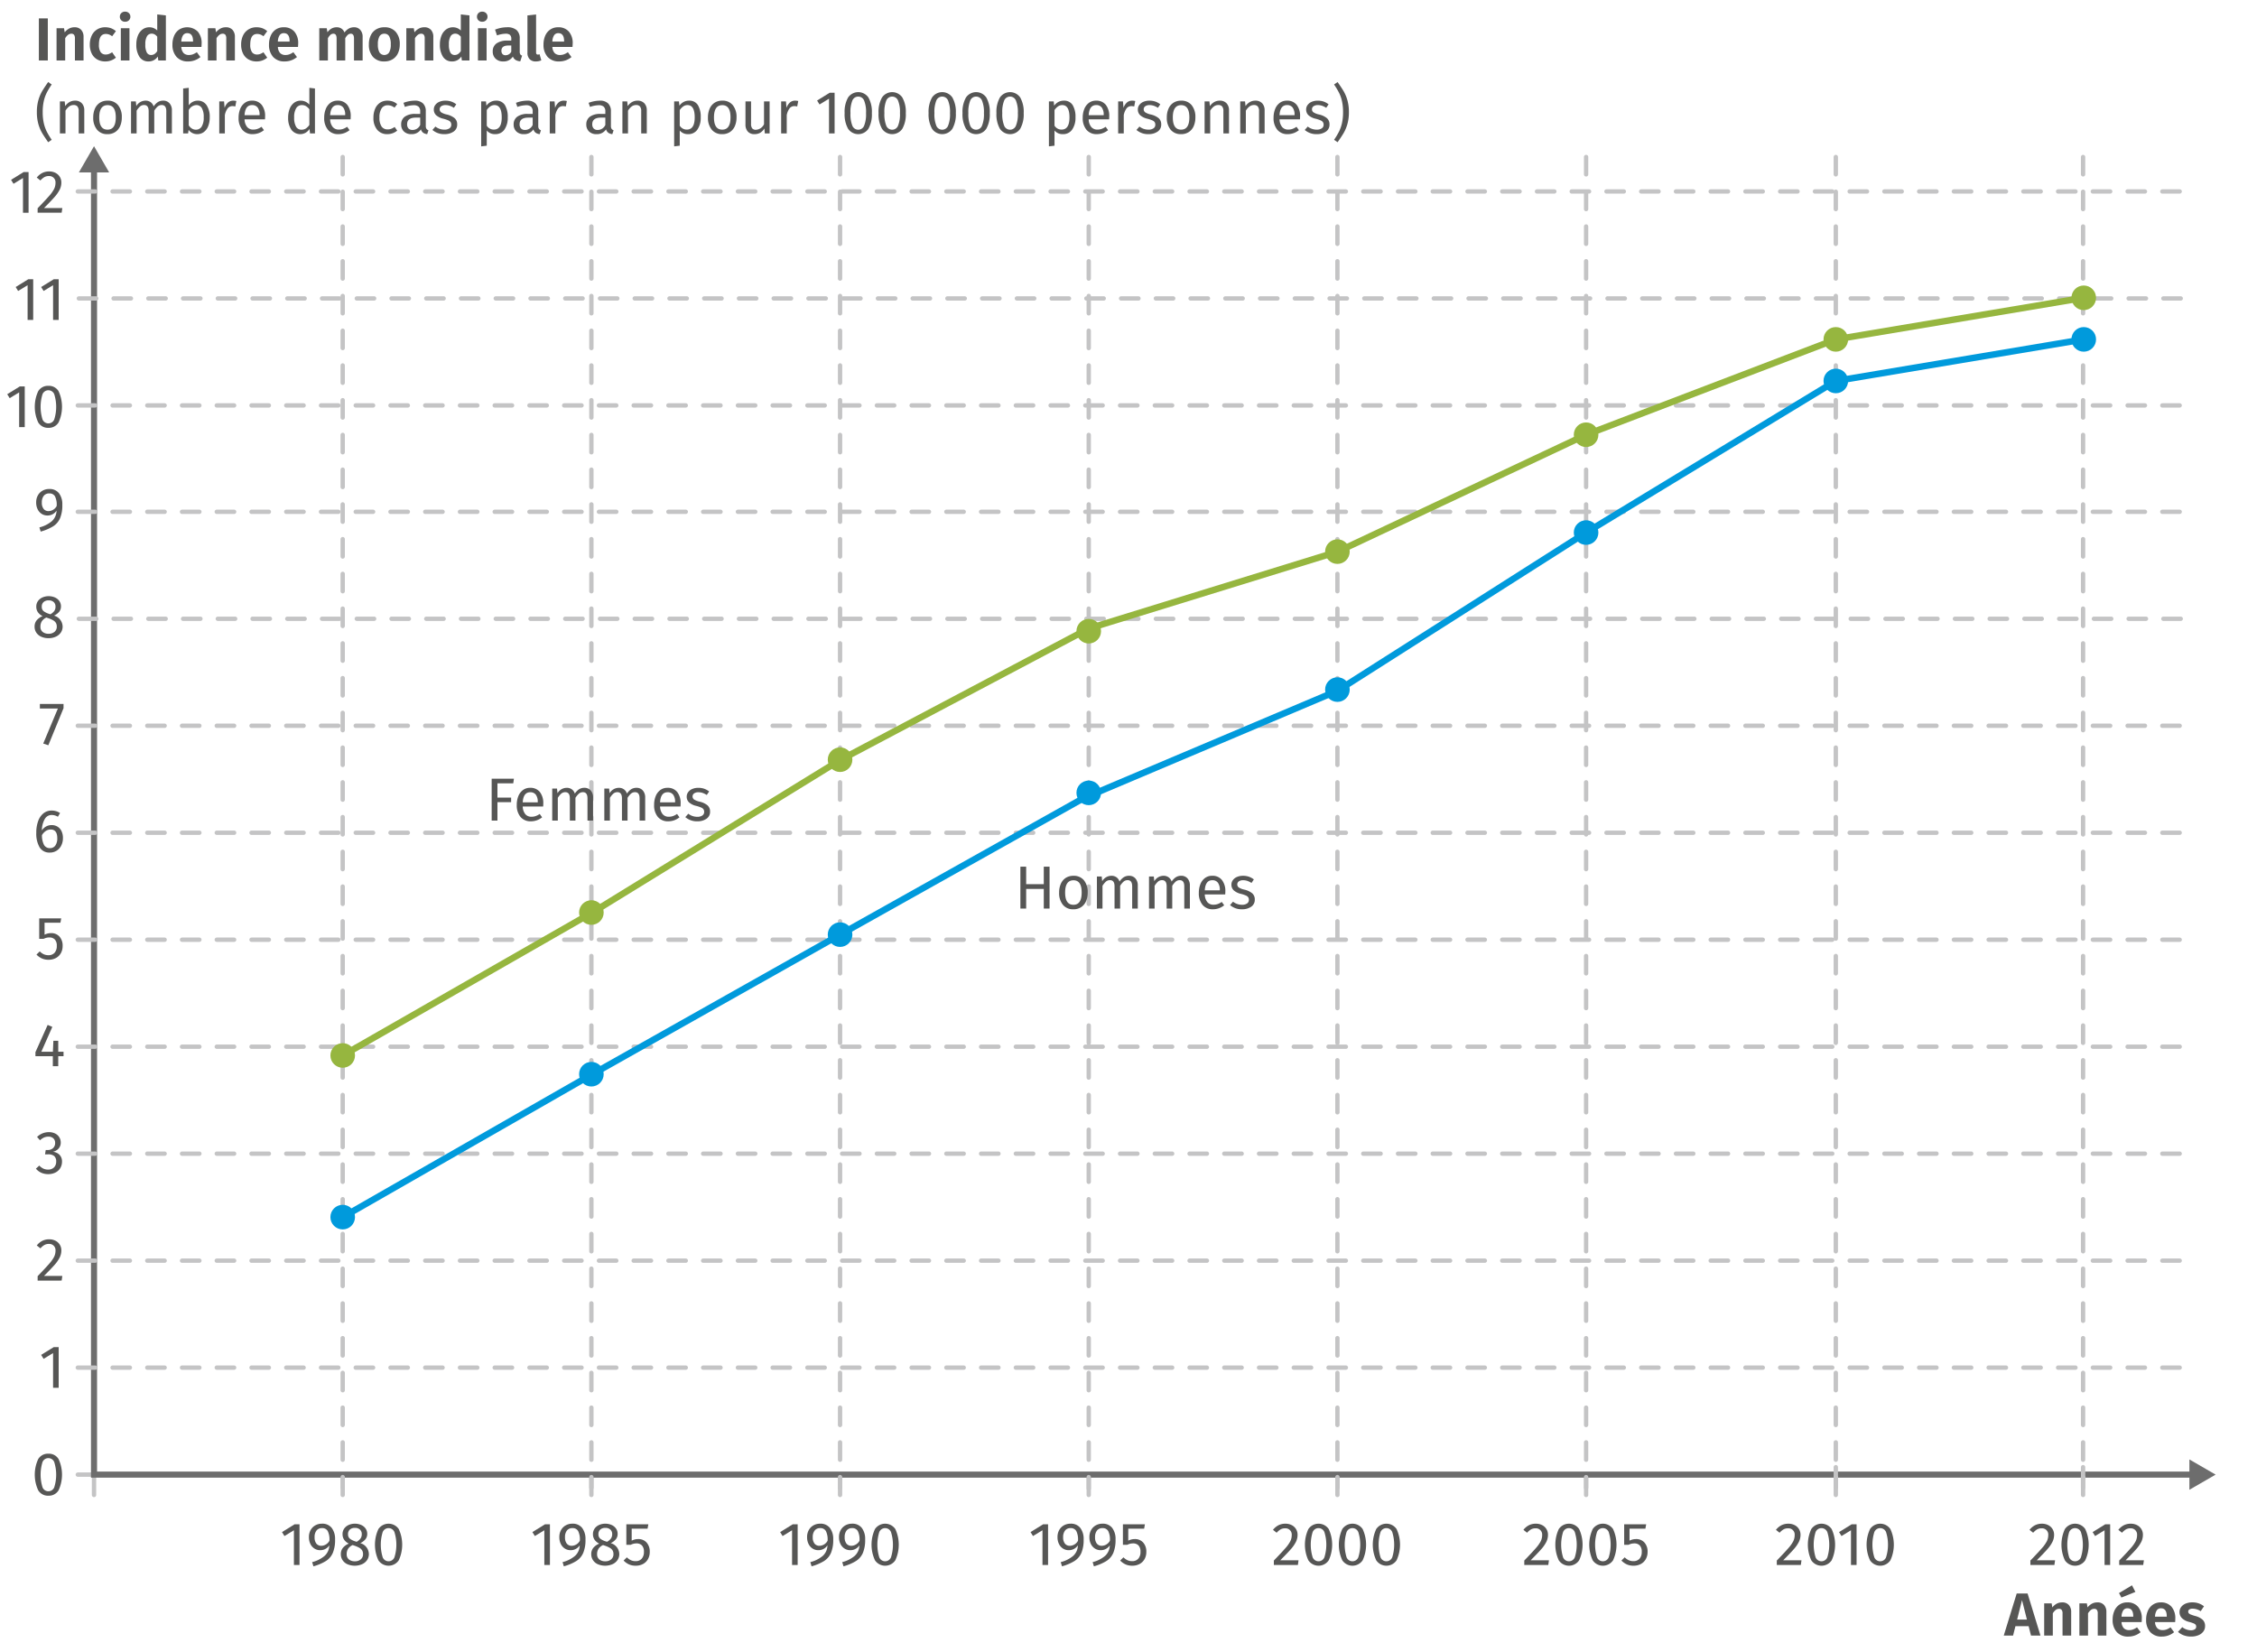<svg xmlns="http://www.w3.org/2000/svg" viewBox="0 0 259.857 190.256"><g id="ac61ed55-ecb1-4252-bf7c-5137b7e70bc7" data-name="Calque 1"><path d="M5.505,2.118V6.962H4.475V2.118Z" style="fill:#565655"/><path d="M9.347,3.438A1.172,1.172,0,0,1,9.62,4.26V6.962H8.626V4.428a.677.677,0,0,0-.101-.423A.375.375,0,0,0,8.22,3.882a.62.62,0,0,0-.382.129,1.411,1.411,0,0,0-.332.389v2.562H6.512v-3.71h.86l.077.469a1.655,1.655,0,0,1,.508-.434,1.311,1.311,0,0,1,.626-.147A.986.986,0,0,1,9.347,3.438Z" style="fill:#565655"/><path d="M12.781,3.249a1.796,1.796,0,0,1,.563.339l-.434.588a1.35,1.35,0,0,0-.354-.203,1.078,1.078,0,0,0-.374-.063q-.791,0-.791,1.218a1.483,1.483,0,0,0,.202.882.687.687,0,0,0,.581.266,1.017,1.017,0,0,0,.357-.06,1.999,1.999,0,0,0,.378-.199l.434.623a1.874,1.874,0,0,1-1.218.434,1.828,1.828,0,0,1-.948-.238,1.578,1.578,0,0,1-.619-.675A2.273,2.273,0,0,1,10.341,5.135a2.361,2.361,0,0,1,.218-1.04,1.651,1.651,0,0,1,.619-.703,1.725,1.725,0,0,1,.935-.252A1.94,1.94,0,0,1,12.781,3.249Z" style="fill:#565655"/><path d="M14.84,1.506a.553.553,0,0,1,.171.417.552.552,0,0,1-.171.416.608.608,0,0,1-.438.165.595.595,0,0,1-.435-.165.557.557,0,0,1-.168-.416.557.557,0,0,1,.168-.417.597.597,0,0,1,.435-.165A.61.61,0,0,1,14.84,1.506Zm.066,1.747v3.71h-.994v-3.71Z" style="fill:#565655"/><path d="M19.098,1.775v5.187h-.875L18.168,6.507a1.23,1.23,0,0,1-1.064.567,1.188,1.188,0,0,1-1.047-.528A2.52,2.52,0,0,1,15.696,5.107a2.637,2.637,0,0,1,.186-1.019,1.611,1.611,0,0,1,.528-.696,1.3,1.3,0,0,1,.791-.252,1.261,1.261,0,0,1,.903.371V1.663ZM17.782,6.224a1.161,1.161,0,0,0,.322-.34V4.225a1.158,1.158,0,0,0-.298-.263.676.676,0,0,0-.346-.087.604.604,0,0,0-.536.301,1.77,1.77,0,0,0-.192.931,1.909,1.909,0,0,0,.172.945.545.545,0,0,0,.493.28A.692.692,0,0,0,17.782,6.224Z" style="fill:#565655"/><path d="M23.194,5.408H20.877a1.1,1.1,0,0,0,.272.714.857.857,0,0,0,.609.21,1.298,1.298,0,0,0,.448-.077A2.109,2.109,0,0,0,22.662,6.01L23.075,6.57a2.181,2.181,0,0,1-1.407.504,1.706,1.706,0,0,1-1.344-.525,2.051,2.051,0,0,1-.47-1.421,2.483,2.483,0,0,1,.2-1.019,1.632,1.632,0,0,1,.581-.71,1.751,1.751,0,0,1,2.138.238,2.018,2.018,0,0,1,.441,1.386C23.215,5.07,23.208,5.198,23.194,5.408Zm-.967-.665q0-.924-.665-.924a.567.567,0,0,0-.479.228,1.412,1.412,0,0,0-.206.739h1.351Z" style="fill:#565655"/><path d="M26.771,3.438a1.172,1.172,0,0,1,.273.822V6.962h-.994V4.428a.673.673,0,0,0-.102-.423.373.373,0,0,0-.304-.123.621.621,0,0,0-.382.129,1.428,1.428,0,0,0-.333.389v2.562h-.994v-3.71h.861l.077.469a1.648,1.648,0,0,1,.507-.434,1.311,1.311,0,0,1,.626-.147A.984.984,0,0,1,26.771,3.438Z" style="fill:#565655"/><path d="M30.204,3.249a1.801,1.801,0,0,1,.563.339l-.434.588a1.358,1.358,0,0,0-.354-.203,1.079,1.079,0,0,0-.375-.063q-.791,0-.791,1.218a1.479,1.479,0,0,0,.203.882.686.686,0,0,0,.581.266,1.016,1.016,0,0,0,.357-.06,1.998,1.998,0,0,0,.378-.199l.434.623a1.875,1.875,0,0,1-1.218.434,1.828,1.828,0,0,1-.948-.238,1.579,1.579,0,0,1-.62-.675,2.286,2.286,0,0,1-.217-1.026,2.375,2.375,0,0,1,.217-1.04,1.652,1.652,0,0,1,.62-.703,1.723,1.723,0,0,1,.935-.252A1.943,1.943,0,0,1,30.204,3.249Z" style="fill:#565655"/><path d="M34.309,5.408H31.992a1.102,1.102,0,0,0,.273.714.856.856,0,0,0,.609.21,1.295,1.295,0,0,0,.448-.077A2.098,2.098,0,0,0,33.778,6.01l.413.56a2.178,2.178,0,0,1-1.407.504,1.708,1.708,0,0,1-1.344-.525,2.056,2.056,0,0,1-.469-1.421,2.499,2.499,0,0,1,.199-1.019,1.639,1.639,0,0,1,.581-.71,1.578,1.578,0,0,1,.907-.259,1.562,1.562,0,0,1,1.232.497,2.018,2.018,0,0,1,.441,1.386C34.33,5.07,34.323,5.198,34.309,5.408Zm-.966-.665q0-.924-.665-.924a.567.567,0,0,0-.479.228,1.407,1.407,0,0,0-.207.739h1.351Z" style="fill:#565655"/><path d="M41.481,3.441a1.183,1.183,0,0,1,.27.819V6.962h-.994V4.428q0-.546-.364-.546a.511.511,0,0,0-.343.126,1.528,1.528,0,0,0-.301.392v2.562H38.754V4.428q0-.546-.364-.546a.505.505,0,0,0-.343.129,1.531,1.531,0,0,0-.294.389v2.562h-.994v-3.71h.861l.077.462a1.523,1.523,0,0,1,.472-.427,1.218,1.218,0,0,1,.605-.147.945.945,0,0,1,.546.157.893.893,0,0,1,.336.444,1.664,1.664,0,0,1,.5-.451,1.23,1.23,0,0,1,.612-.15A.908.908,0,0,1,41.481,3.441Z" style="fill:#565655"/><path d="M45.558,3.662a2.084,2.084,0,0,1,.469,1.445,2.356,2.356,0,0,1-.213,1.033,1.595,1.595,0,0,1-.616.689,1.791,1.791,0,0,1-.949.245,1.674,1.674,0,0,1-1.306-.521,2.074,2.074,0,0,1-.472-1.445,2.356,2.356,0,0,1,.213-1.033A1.596,1.596,0,0,1,43.301,3.385a1.802,1.802,0,0,1,.955-.245A1.661,1.661,0,0,1,45.558,3.662Zm-1.866.518a1.804,1.804,0,0,0-.186.928,1.8,1.8,0,0,0,.186.927.669.669,0,0,0,1.113,0,1.8,1.8,0,0,0,.186-.927,1.834,1.834,0,0,0-.182-.928.605.605,0,0,0-.553-.297A.62.62,0,0,0,43.693,4.179Z" style="fill:#565655"/><path d="M49.618,3.438a1.172,1.172,0,0,1,.273.822V6.962h-.994V4.428a.673.673,0,0,0-.102-.423.373.373,0,0,0-.304-.123.621.621,0,0,0-.382.129,1.428,1.428,0,0,0-.333.389v2.562h-.994v-3.71h.861l.077.469a1.648,1.648,0,0,1,.507-.434,1.311,1.311,0,0,1,.626-.147A.984.984,0,0,1,49.618,3.438Z" style="fill:#565655"/><path d="M54.05,1.775v5.187h-.875L53.118,6.507a1.229,1.229,0,0,1-1.064.567A1.187,1.187,0,0,1,51.008,6.546a2.516,2.516,0,0,1-.361-1.438,2.628,2.628,0,0,1,.186-1.019,1.605,1.605,0,0,1,.529-.696,1.3,1.3,0,0,1,.791-.252,1.26,1.26,0,0,1,.903.371V1.663ZM52.734,6.224a1.166,1.166,0,0,0,.322-.34V4.225a1.173,1.173,0,0,0-.297-.263.68.68,0,0,0-.347-.087.604.604,0,0,0-.536.301,1.765,1.765,0,0,0-.192.931,1.91,1.91,0,0,0,.171.945.546.546,0,0,0,.494.28A.696.696,0,0,0,52.734,6.224Z" style="fill:#565655"/><path d="M55.957,1.506a.553.553,0,0,1,.171.417.552.552,0,0,1-.171.416.605.605,0,0,1-.438.165.594.594,0,0,1-.434-.165.559.559,0,0,1-.168-.416.559.559,0,0,1,.168-.417.596.596,0,0,1,.434-.165A.608.608,0,0,1,55.957,1.506Zm.066,1.747v3.71h-.994v-3.71Z" style="fill:#565655"/><path d="M59.902,6.252a.372.372,0,0,0,.21.15l-.21.658a1.225,1.225,0,0,1-.536-.154.803.803,0,0,1-.318-.392,1.236,1.236,0,0,1-1.113.56,1.201,1.201,0,0,1-.878-.318,1.11,1.11,0,0,1-.326-.83,1.08,1.08,0,0,1,.441-.931,2.124,2.124,0,0,1,1.267-.322h.427V4.491a.606.606,0,0,0-.154-.476.781.781,0,0,0-.511-.133,3.221,3.221,0,0,0-.98.196l-.224-.665a3.721,3.721,0,0,1,1.372-.273,1.614,1.614,0,0,1,1.113.325,1.247,1.247,0,0,1,.357.97V5.933A.622.622,0,0,0,59.902,6.252ZM58.865,5.947v-.707h-.329q-.805,0-.805.602a.553.553,0,0,0,.123.382.451.451,0,0,0,.354.136A.731.731,0,0,0,58.865,5.947Z" style="fill:#565655"/><path d="M60.979,6.812a1.035,1.035,0,0,1-.252-.746v-4.291l.994-.112v4.375q0,.245.203.245a.43.43,0,0,0,.196-.042l.203.707a1.567,1.567,0,0,1-.637.126A.934.934,0,0,1,60.979,6.812Z" style="fill:#565655"/><path d="M65.914,5.408H63.597a1.102,1.102,0,0,0,.273.714.856.856,0,0,0,.609.21,1.295,1.295,0,0,0,.448-.077A2.098,2.098,0,0,0,65.383,6.01l.413.56a2.178,2.178,0,0,1-1.407.504,1.708,1.708,0,0,1-1.344-.525,2.056,2.056,0,0,1-.469-1.421,2.499,2.499,0,0,1,.199-1.019,1.639,1.639,0,0,1,.581-.71,1.578,1.578,0,0,1,.907-.259,1.562,1.562,0,0,1,1.232.497,2.018,2.018,0,0,1,.441,1.386C65.935,5.07,65.928,5.198,65.914,5.408Zm-.966-.665q0-.924-.665-.924a.567.567,0,0,0-.479.228,1.407,1.407,0,0,0-.207.739h1.351Z" style="fill:#565655"/><path d="M5.953,9.727a8.988,8.988,0,0,0-.578.962,4.25,4.25,0,0,0-.336.962,5.774,5.774,0,0,0-.122,1.26,5.741,5.741,0,0,0,.122,1.253,4.397,4.397,0,0,0,.336.969,8.119,8.119,0,0,0,.578.962l-.406.28q-.461-.658-.711-1.082a4.479,4.479,0,0,1-.42-1.015,4.933,4.933,0,0,1-.171-1.369,4.931,4.931,0,0,1,.171-1.368,4.479,4.479,0,0,1,.42-1.015q.249-.423.711-1.082Z" style="fill:#565655"/><path d="M9.421,11.89a1.155,1.155,0,0,1,.283.826v2.646H9.06V12.807a.814.814,0,0,0-.147-.553.557.557,0,0,0-.434-.161.842.842,0,0,0-.519.168,1.77,1.77,0,0,0-.42.483V15.362H6.897V11.673H7.45l.057.546a1.444,1.444,0,0,1,.486-.462,1.258,1.258,0,0,1,.641-.168A1.031,1.031,0,0,1,9.421,11.89Z" style="fill:#565655"/><path d="M13.593,12.107a2.133,2.133,0,0,1,.431,1.407,2.449,2.449,0,0,1-.196,1.012,1.539,1.539,0,0,1-.567.679,1.578,1.578,0,0,1-.882.242,1.492,1.492,0,0,1-1.211-.518,2.124,2.124,0,0,1-.434-1.407,2.45,2.45,0,0,1,.195-1.012,1.543,1.543,0,0,1,.567-.679,1.596,1.596,0,0,1,.889-.241A1.484,1.484,0,0,1,13.593,12.107Zm-2.167,1.414q0,1.407.952,1.407.952,0,.952-1.414,0-1.407-.945-1.407Q11.426,12.107,11.426,13.521Z" style="fill:#565655"/><path d="M19.518,11.894a1.183,1.183,0,0,1,.273.822v2.646h-.645V12.807q0-.713-.518-.714a.698.698,0,0,0-.462.158,2.205,2.205,0,0,0-.406.493V15.362h-.644V12.807q0-.713-.519-.714a.697.697,0,0,0-.469.161,2.227,2.227,0,0,0-.399.49V15.362h-.644V11.673h.553l.057.539a1.234,1.234,0,0,1,1.063-.623.974.974,0,0,1,.585.175.955.955,0,0,1,.346.49,1.745,1.745,0,0,1,.479-.494,1.111,1.111,0,0,1,.62-.171A.929.929,0,0,1,19.518,11.894Z" style="fill:#565655"/><path d="M23.775,12.096a2.367,2.367,0,0,1,.371,1.417,2.709,2.709,0,0,1-.175,1.012,1.513,1.513,0,0,1-.504.679,1.265,1.265,0,0,1-.77.242,1.219,1.219,0,0,1-.98-.49l-.062.406h-.567V10.189l.644-.077V12.135a1.236,1.236,0,0,1,1.043-.546A1.176,1.176,0,0,1,23.775,12.096Zm-.564,2.492a1.9,1.9,0,0,0,.242-1.075,1.994,1.994,0,0,0-.224-1.082.724.724,0,0,0-.637-.333,1.045,1.045,0,0,0-.861.574v1.764a1.148,1.148,0,0,0,.361.364.835.835,0,0,0,.451.133A.769.769,0,0,0,23.211,14.589Z" style="fill:#565655"/><path d="M27.211,11.631l-.119.63a1.34,1.34,0,0,0-.322-.042.684.684,0,0,0-.553.252,1.87,1.87,0,0,0-.329.784V15.362h-.644V11.673h.553l.063.749a1.402,1.402,0,0,1,.399-.623.889.889,0,0,1,.588-.21A1.505,1.505,0,0,1,27.211,11.631Z" style="fill:#565655"/><path d="M30.508,13.738h-2.352a1.437,1.437,0,0,0,.308.896.892.892,0,0,0,.686.287,1.499,1.499,0,0,0,.49-.077,1.968,1.968,0,0,0,.469-.245l.28.385a2.038,2.038,0,0,1-1.288.462,1.494,1.494,0,0,1-1.2-.504,2.065,2.065,0,0,1-.431-1.386,2.63,2.63,0,0,1,.186-1.019,1.6,1.6,0,0,1,.532-.696,1.348,1.348,0,0,1,.815-.252,1.369,1.369,0,0,1,1.127.483,2.066,2.066,0,0,1,.392,1.337Q30.523,13.57,30.508,13.738Zm-.623-.518a1.365,1.365,0,0,0-.217-.833.765.765,0,0,0-.651-.287q-.791,0-.861,1.162h1.729Z" style="fill:#565655"/><path d="M36.262,10.189V15.362h-.567l-.063-.511a1.333,1.333,0,0,1-.455.438,1.268,1.268,0,0,1-1.635-.36,2.366,2.366,0,0,1-.367-1.393,2.715,2.715,0,0,1,.175-1.008,1.561,1.561,0,0,1,.504-.689,1.244,1.244,0,0,1,.77-.249,1.324,1.324,0,0,1,.994.455V10.112Zm-1.05,4.609a1.576,1.576,0,0,0,.406-.41V12.583a1.404,1.404,0,0,0-.389-.361.895.895,0,0,0-.465-.123.747.747,0,0,0-.662.357,1.954,1.954,0,0,0-.234,1.064,2.057,2.057,0,0,0,.217,1.064.691.691,0,0,0,.623.35A.907.907,0,0,0,35.213,14.799Z" style="fill:#565655"/><path d="M40.364,13.738h-2.352a1.437,1.437,0,0,0,.308.896.892.892,0,0,0,.686.287,1.499,1.499,0,0,0,.49-.077,1.967,1.967,0,0,0,.469-.245l.28.385a2.038,2.038,0,0,1-1.288.462,1.494,1.494,0,0,1-1.2-.504,2.065,2.065,0,0,1-.431-1.386,2.63,2.63,0,0,1,.186-1.019,1.599,1.599,0,0,1,.532-.696,1.348,1.348,0,0,1,.815-.252,1.369,1.369,0,0,1,1.127.483,2.066,2.066,0,0,1,.392,1.337Q40.379,13.57,40.364,13.738Zm-.623-.518a1.365,1.365,0,0,0-.217-.833.765.765,0,0,0-.651-.287q-.791,0-.861,1.162h1.729Z" style="fill:#565655"/><path d="M45.208,11.683a1.683,1.683,0,0,1,.525.305l-.308.406a1.569,1.569,0,0,0-.382-.207,1.201,1.201,0,0,0-.409-.067.8.8,0,0,0-.697.357,1.851,1.851,0,0,0-.249,1.057,1.751,1.751,0,0,0,.245,1.033.817.817,0,0,0,.7.333,1.153,1.153,0,0,0,.399-.066,2.036,2.036,0,0,0,.406-.214l.294.42a1.754,1.754,0,0,1-1.127.406,1.469,1.469,0,0,1-1.179-.504,2.077,2.077,0,0,1-.431-1.393,2.51,2.51,0,0,1,.196-1.029,1.577,1.577,0,0,1,.556-.686,1.487,1.487,0,0,1,.857-.245A1.828,1.828,0,0,1,45.208,11.683Z" style="fill:#565655"/><path d="M49.1,14.834a.472.472,0,0,0,.231.165l-.147.448a.985.985,0,0,1-.462-.161.736.736,0,0,1-.259-.392,1.236,1.236,0,0,1-1.099.553,1.178,1.178,0,0,1-.861-.308,1.075,1.075,0,0,1-.315-.805,1.058,1.058,0,0,1,.423-.903,1.983,1.983,0,0,1,1.201-.315h.567V12.842a.718.718,0,0,0-.189-.56.856.856,0,0,0-.581-.168,3.242,3.242,0,0,0-.994.196l-.161-.469a3.711,3.711,0,0,1,1.274-.252,1.332,1.332,0,0,1,.973.318,1.22,1.22,0,0,1,.322.907v1.687A.578.578,0,0,0,49.1,14.834Zm-.721-.445v-.847h-.483q-1.022,0-1.022.756a.693.693,0,0,0,.161.497.631.631,0,0,0,.476.168A.961.961,0,0,0,48.379,14.389Z" style="fill:#565655"/><path d="M51.956,11.694A2.043,2.043,0,0,1,52.53,12.009l-.273.406a2.229,2.229,0,0,0-.479-.238,1.488,1.488,0,0,0-.479-.077.843.843,0,0,0-.497.13.438.438,0,0,0-.01.703,1.984,1.984,0,0,0,.619.245,2.222,2.222,0,0,1,.921.42.918.918,0,0,1,.304.728.944.944,0,0,1-.423.833,1.798,1.798,0,0,1-1.033.287,2.042,2.042,0,0,1-1.393-.483l.343-.392a1.671,1.671,0,0,0,1.036.357.983.983,0,0,0,.577-.15.475.475,0,0,0,.214-.41.539.539,0,0,0-.077-.304.626.626,0,0,0-.266-.203,3.698,3.698,0,0,0-.553-.186,1.883,1.883,0,0,1-.851-.413.884.884,0,0,1-.263-.658.863.863,0,0,1,.171-.521,1.11,1.11,0,0,1,.476-.364,1.727,1.727,0,0,1,.683-.129A2.06,2.06,0,0,1,51.956,11.694Z" style="fill:#565655"/><path d="M58.13,12.093a2.592,2.592,0,0,1,.329,1.421,2.366,2.366,0,0,1-.378,1.4A1.236,1.236,0,0,1,57.01,15.446a1.19,1.19,0,0,1-.966-.42v1.75l-.644.077V11.673h.553l.049.497a1.414,1.414,0,0,1,.49-.431,1.282,1.282,0,0,1,.602-.15A1.148,1.148,0,0,1,58.13,12.093Zm-.364,1.421q0-1.414-.833-1.414a.831.831,0,0,0-.497.161,1.58,1.58,0,0,0-.392.413v1.799a.964.964,0,0,0,.35.333.94.94,0,0,0,.462.116Q57.766,14.921,57.766,13.514Z" style="fill:#565655"/><path d="M62.05,14.834a.472.472,0,0,0,.231.165l-.147.448a.985.985,0,0,1-.462-.161.736.736,0,0,1-.259-.392,1.236,1.236,0,0,1-1.099.553,1.178,1.178,0,0,1-.861-.308,1.075,1.075,0,0,1-.315-.805,1.058,1.058,0,0,1,.423-.903,1.983,1.983,0,0,1,1.201-.315h.567V12.842a.718.718,0,0,0-.189-.56.857.857,0,0,0-.581-.168,3.243,3.243,0,0,0-.994.196L59.404,11.841a3.711,3.711,0,0,1,1.274-.252,1.332,1.332,0,0,1,.973.318,1.22,1.22,0,0,1,.322.907v1.687A.578.578,0,0,0,62.05,14.834Zm-.721-.445v-.847h-.483q-1.022,0-1.022.756a.693.693,0,0,0,.161.497.631.631,0,0,0,.476.168A.961.961,0,0,0,61.329,14.389Z" style="fill:#565655"/><path d="M65.263,11.631l-.119.63a1.34,1.34,0,0,0-.322-.042.684.684,0,0,0-.553.252,1.87,1.87,0,0,0-.329.784V15.362h-.644V11.673h.553l.063.749a1.402,1.402,0,0,1,.399-.623.889.889,0,0,1,.588-.21A1.505,1.505,0,0,1,65.263,11.631Z" style="fill:#565655"/><path d="M70.415,14.834a.472.472,0,0,0,.231.165l-.147.448a.985.985,0,0,1-.462-.161.736.736,0,0,1-.259-.392,1.236,1.236,0,0,1-1.099.553,1.178,1.178,0,0,1-.861-.308,1.075,1.075,0,0,1-.315-.805,1.058,1.058,0,0,1,.423-.903,1.983,1.983,0,0,1,1.201-.315h.567V12.842a.718.718,0,0,0-.189-.56.856.856,0,0,0-.581-.168,3.242,3.242,0,0,0-.994.196l-.161-.469a3.711,3.711,0,0,1,1.274-.252,1.332,1.332,0,0,1,.973.318,1.22,1.22,0,0,1,.322.907v1.687A.578.578,0,0,0,70.415,14.834Zm-.721-.445v-.847h-.483q-1.022,0-1.022.756a.693.693,0,0,0,.161.497.631.631,0,0,0,.476.168A.961.961,0,0,0,69.694,14.389Z" style="fill:#565655"/><path d="M74.184,11.89a1.157,1.157,0,0,1,.284.826v2.646h-.644V12.807a.819.819,0,0,0-.147-.553.558.558,0,0,0-.434-.161.841.841,0,0,0-.518.168,1.746,1.746,0,0,0-.42.483V15.362h-.644V11.673h.553l.056.546a1.459,1.459,0,0,1,.487-.462,1.256,1.256,0,0,1,.64-.168A1.031,1.031,0,0,1,74.184,11.89Z" style="fill:#565655"/><path d="M80.348,12.093a2.592,2.592,0,0,1,.329,1.421,2.366,2.366,0,0,1-.378,1.4,1.236,1.236,0,0,1-1.071.532,1.19,1.19,0,0,1-.966-.42v1.75l-.644.077V11.673h.553l.049.497a1.414,1.414,0,0,1,.49-.431,1.282,1.282,0,0,1,.602-.15A1.148,1.148,0,0,1,80.348,12.093Zm-.364,1.421q0-1.414-.833-1.414a.831.831,0,0,0-.497.161,1.58,1.58,0,0,0-.392.413v1.799a.964.964,0,0,0,.35.333.94.94,0,0,0,.462.116Q79.984,14.921,79.984,13.514Z" style="fill:#565655"/><path d="M84.369,12.107A2.133,2.133,0,0,1,84.8,13.514a2.457,2.457,0,0,1-.196,1.012,1.536,1.536,0,0,1-.567.679,1.578,1.578,0,0,1-.882.242,1.492,1.492,0,0,1-1.211-.518A2.121,2.121,0,0,1,81.51,13.521a2.449,2.449,0,0,1,.196-1.012,1.536,1.536,0,0,1,.567-.679,1.595,1.595,0,0,1,.889-.241A1.483,1.483,0,0,1,84.369,12.107Zm-2.167,1.414q0,1.407.952,1.407.952,0,.952-1.414,0-1.407-.945-1.407Q82.203,12.107,82.203,13.521Z" style="fill:#565655"/><path d="M88.608,15.362h-.553l-.049-.574a1.406,1.406,0,0,1-.483.5,1.307,1.307,0,0,1-.665.158.982.982,0,0,1-.756-.294,1.18,1.18,0,0,1-.273-.833V11.673h.644v2.576a.834.834,0,0,0,.133.535.537.537,0,0,0,.434.158,1.097,1.097,0,0,0,.924-.637V11.673h.644Z" style="fill:#565655"/><path d="M91.904,11.631l-.119.63a1.34,1.34,0,0,0-.322-.042.684.684,0,0,0-.553.252,1.87,1.87,0,0,0-.329.784V15.362h-.644V11.673h.553l.063.749a1.402,1.402,0,0,1,.399-.623.889.889,0,0,1,.588-.21A1.505,1.505,0,0,1,91.904,11.631Z" style="fill:#565655"/><path d="M96.091,10.679V15.362h-.644V11.365l-1.092.665-.28-.455,1.449-.896Z" style="fill:#565655"/><path d="M99.986,11.229a3.352,3.352,0,0,1,.396,1.795,3.372,3.372,0,0,1-.396,1.799,1.415,1.415,0,0,1-2.345,0,3.372,3.372,0,0,1-.396-1.799,3.352,3.352,0,0,1,.396-1.795,1.419,1.419,0,0,1,2.345,0Zm-1.848.339a3.522,3.522,0,0,0-.22,1.456,3.549,3.549,0,0,0,.22,1.459.728.728,0,0,0,1.348,0,3.496,3.496,0,0,0,.224-1.459,3.473,3.473,0,0,0-.224-1.453.73.73,0,0,0-1.348-.003Z" style="fill:#565655"/><path d="M103.892,11.229a3.352,3.352,0,0,1,.396,1.795,3.372,3.372,0,0,1-.396,1.799,1.415,1.415,0,0,1-2.345,0,3.372,3.372,0,0,1-.396-1.799,3.352,3.352,0,0,1,.396-1.795,1.419,1.419,0,0,1,2.345,0Zm-1.848.339a3.522,3.522,0,0,0-.22,1.456,3.549,3.549,0,0,0,.22,1.459.728.728,0,0,0,1.348,0,3.496,3.496,0,0,0,.224-1.459,3.473,3.473,0,0,0-.224-1.453.73.73,0,0,0-1.348-.003Z" style="fill:#565655"/><path d="M109.653,11.229a3.352,3.352,0,0,1,.396,1.795,3.372,3.372,0,0,1-.396,1.799,1.415,1.415,0,0,1-2.345,0,3.372,3.372,0,0,1-.396-1.799,3.352,3.352,0,0,1,.396-1.795,1.419,1.419,0,0,1,2.345,0Zm-1.848.339a3.522,3.522,0,0,0-.22,1.456,3.549,3.549,0,0,0,.22,1.459.728.728,0,0,0,1.348,0,3.496,3.496,0,0,0,.224-1.459,3.473,3.473,0,0,0-.224-1.453.73.73,0,0,0-1.348-.003Z" style="fill:#565655"/><path d="M113.559,11.229a3.352,3.352,0,0,1,.396,1.795,3.372,3.372,0,0,1-.396,1.799,1.415,1.415,0,0,1-2.345,0,3.372,3.372,0,0,1-.396-1.799,3.352,3.352,0,0,1,.396-1.795,1.419,1.419,0,0,1,2.345,0Zm-1.848.339a3.522,3.522,0,0,0-.22,1.456,3.549,3.549,0,0,0,.22,1.459.728.728,0,0,0,1.347,0,3.478,3.478,0,0,0,.225-1.459,3.456,3.456,0,0,0-.225-1.453.729.729,0,0,0-1.347-.003Z" style="fill:#565655"/><path d="M117.465,11.229a3.351,3.351,0,0,1,.396,1.795,3.372,3.372,0,0,1-.396,1.799,1.415,1.415,0,0,1-2.345,0,3.372,3.372,0,0,1-.396-1.799,3.352,3.352,0,0,1,.396-1.795,1.419,1.419,0,0,1,2.345,0Zm-1.848.339a3.529,3.529,0,0,0-.221,1.456,3.556,3.556,0,0,0,.221,1.459.728.728,0,0,0,1.348,0,3.494,3.494,0,0,0,.225-1.459,3.472,3.472,0,0,0-.225-1.453.73.73,0,0,0-1.348-.003Z" style="fill:#565655"/><path d="M123.496,12.093a2.596,2.596,0,0,1,.329,1.421,2.366,2.366,0,0,1-.378,1.4,1.236,1.236,0,0,1-1.071.532,1.189,1.189,0,0,1-.966-.42v1.75l-.645.077V11.673h.553l.05.497a1.417,1.417,0,0,1,.489-.431,1.284,1.284,0,0,1,.603-.15A1.147,1.147,0,0,1,123.496,12.093Zm-.364,1.421q0-1.414-.833-1.414a.828.828,0,0,0-.496.161,1.558,1.558,0,0,0-.393.413v1.799a.971.971,0,0,0,.35.333.946.946,0,0,0,.463.116Q123.131,14.921,123.132,13.514Z" style="fill:#565655"/><path d="M127.695,13.738h-2.352a1.431,1.431,0,0,0,.309.896.891.891,0,0,0,.686.287,1.504,1.504,0,0,0,.49-.077,1.993,1.993,0,0,0,.469-.245l.279.385a2.035,2.035,0,0,1-1.287.462,1.495,1.495,0,0,1-1.201-.504,2.065,2.065,0,0,1-.43-1.386,2.621,2.621,0,0,1,.186-1.019,1.598,1.598,0,0,1,.531-.696,1.351,1.351,0,0,1,.816-.252,1.369,1.369,0,0,1,1.127.483,2.069,2.069,0,0,1,.392,1.337Q127.71,13.57,127.695,13.738Zm-.623-.518a1.365,1.365,0,0,0-.217-.833.763.763,0,0,0-.65-.287q-.791,0-.861,1.162H127.072Z" style="fill:#565655"/><path d="M130.705,11.631l-.118.63a1.34,1.34,0,0,0-.322-.042.684.684,0,0,0-.553.252,1.876,1.876,0,0,0-.329.784V15.362H128.738V11.673h.553l.063.749a1.406,1.406,0,0,1,.399-.623.888.888,0,0,1,.588-.21A1.495,1.495,0,0,1,130.705,11.631Z" style="fill:#565655"/><path d="M133.015,11.694a2.025,2.025,0,0,1,.574.315l-.273.406a2.246,2.246,0,0,0-.479-.238,1.496,1.496,0,0,0-.48-.077.841.841,0,0,0-.496.13.437.437,0,0,0-.011.703,1.99,1.99,0,0,0,.619.245,2.219,2.219,0,0,1,.921.42.917.917,0,0,1,.305.728.944.944,0,0,1-.424.833,1.801,1.801,0,0,1-1.033.287,2.042,2.042,0,0,1-1.393-.483l.344-.392a1.67,1.67,0,0,0,1.035.357.987.987,0,0,0,.578-.15.474.474,0,0,0,.213-.41.543.543,0,0,0-.076-.304.631.631,0,0,0-.267-.203,3.698,3.698,0,0,0-.553-.186,1.886,1.886,0,0,1-.851-.413.882.882,0,0,1-.263-.658.869.869,0,0,1,.171-.521,1.117,1.117,0,0,1,.477-.364,1.727,1.727,0,0,1,.683-.129A2.055,2.055,0,0,1,133.015,11.694Z" style="fill:#565655"/><path d="M137.198,12.107a2.133,2.133,0,0,1,.431,1.407,2.465,2.465,0,0,1-.195,1.012,1.535,1.535,0,0,1-.568.679,1.575,1.575,0,0,1-.881.242,1.491,1.491,0,0,1-1.211-.518,2.119,2.119,0,0,1-.435-1.407,2.449,2.449,0,0,1,.196-1.012,1.541,1.541,0,0,1,.566-.679,1.598,1.598,0,0,1,.889-.241A1.483,1.483,0,0,1,137.198,12.107Zm-2.167,1.414q0,1.407.953,1.407.952,0,.951-1.414,0-1.407-.945-1.407Q135.032,12.107,135.031,13.521Z" style="fill:#565655"/><path d="M141.216,11.89a1.159,1.159,0,0,1,.283.826v2.646h-.645V12.807a.82.82,0,0,0-.146-.553.557.557,0,0,0-.434-.161.84.84,0,0,0-.519.168,1.738,1.738,0,0,0-.42.483V15.362h-.644V11.673h.553l.056.546a1.456,1.456,0,0,1,.487-.462,1.254,1.254,0,0,1,.64-.168A1.033,1.033,0,0,1,141.216,11.89Z" style="fill:#565655"/><path d="M145.318,11.89a1.155,1.155,0,0,1,.283.826v2.646h-.644V12.807a.819.819,0,0,0-.147-.553.557.557,0,0,0-.434-.161.837.837,0,0,0-.518.168,1.722,1.722,0,0,0-.42.483V15.362h-.645V11.673h.553l.057.546a1.462,1.462,0,0,1,.486-.462,1.255,1.255,0,0,1,.641-.168A1.031,1.031,0,0,1,145.318,11.89Z" style="fill:#565655"/><path d="M149.669,13.738h-2.353a1.437,1.437,0,0,0,.309.896.893.893,0,0,0,.686.287,1.5,1.5,0,0,0,.49-.077,1.956,1.956,0,0,0,.469-.245l.28.385a2.037,2.037,0,0,1-1.288.462,1.493,1.493,0,0,1-1.2-.504,2.065,2.065,0,0,1-.431-1.386,2.639,2.639,0,0,1,.186-1.019,1.592,1.592,0,0,1,.532-.696,1.35,1.35,0,0,1,.815-.252,1.368,1.368,0,0,1,1.127.483,2.063,2.063,0,0,1,.393,1.337C149.683,13.516,149.677,13.626,149.669,13.738Zm-.623-.518a1.365,1.365,0,0,0-.217-.833.766.766,0,0,0-.651-.287q-.791,0-.861,1.162h1.729Z" style="fill:#565655"/><path d="M152.392,11.694a2.061,2.061,0,0,1,.573.315l-.272.406a2.213,2.213,0,0,0-.48-.238,1.48,1.48,0,0,0-.479-.077.846.846,0,0,0-.498.13.411.411,0,0,0-.182.354.407.407,0,0,0,.172.35,1.979,1.979,0,0,0,.619.245,2.225,2.225,0,0,1,.921.42.919.919,0,0,1,.304.728.943.943,0,0,1-.423.833,1.795,1.795,0,0,1-1.032.287,2.042,2.042,0,0,1-1.394-.483l.343-.392a1.673,1.673,0,0,0,1.037.357.979.979,0,0,0,.576-.15.476.476,0,0,0,.215-.41.535.535,0,0,0-.078-.304.621.621,0,0,0-.266-.203,3.699,3.699,0,0,0-.553-.186,1.88,1.88,0,0,1-.851-.413.886.886,0,0,1-.263-.658.857.857,0,0,1,.172-.521,1.102,1.102,0,0,1,.476-.364,1.727,1.727,0,0,1,.683-.129A2.065,2.065,0,0,1,152.392,11.694Z" style="fill:#565655"/><path d="M154.712,10.528a4.479,4.479,0,0,1,.42,1.015,4.931,4.931,0,0,1,.171,1.368,4.933,4.933,0,0,1-.171,1.369,4.479,4.479,0,0,1-.42,1.015q-.248.423-.71,1.082l-.406-.28a8.1,8.1,0,0,0,.577-.962,4.298,4.298,0,0,0,.336-.969,5.74,5.74,0,0,0,.122-1.253,5.773,5.773,0,0,0-.122-1.26,4.156,4.156,0,0,0-.336-.962,8.965,8.965,0,0,0-.577-.962l.406-.28Q154.463,10.105,154.712,10.528Z" style="fill:#565655"/><line x1="8.957" y1="169.79" x2="10.825" y2="169.79" style="fill:none;stroke:#c4c4c5;stroke-linecap:round;stroke-miterlimit:10;stroke-width:0.5px"/><line x1="10.825" y1="172.134" x2="10.825" y2="169.79" style="fill:none;stroke:#c4c4c5;stroke-linecap:round;stroke-miterlimit:10;stroke-width:0.5px"/><line x1="39.457" y1="172.134" x2="39.457" y2="169.79" style="fill:none;stroke:#c4c4c5;stroke-linecap:round;stroke-miterlimit:10;stroke-width:0.5px"/><line x1="68.088" y1="172.134" x2="68.088" y2="169.79" style="fill:none;stroke:#c4c4c5;stroke-linecap:round;stroke-miterlimit:10;stroke-width:0.5px"/><line x1="96.719" y1="172.134" x2="96.719" y2="169.79" style="fill:none;stroke:#c4c4c5;stroke-linecap:round;stroke-miterlimit:10;stroke-width:0.5px"/><line x1="125.351" y1="172.134" x2="125.351" y2="169.79" style="fill:none;stroke:#c4c4c5;stroke-linecap:round;stroke-miterlimit:10;stroke-width:0.5px"/><line x1="153.982" y1="172.134" x2="153.982" y2="169.79" style="fill:none;stroke:#c4c4c5;stroke-linecap:round;stroke-miterlimit:10;stroke-width:0.5px"/><line x1="182.614" y1="172.134" x2="182.614" y2="169.79" style="fill:none;stroke:#c4c4c5;stroke-linecap:round;stroke-miterlimit:10;stroke-width:0.5px"/><path d="M34.484,175.512V180.195h-.644v-3.997l-1.092.665-.28-.455,1.449-.896Z" style="fill:#565655"/><path d="M38.193,175.928a2.093,2.093,0,0,1,.385,1.334,3.853,3.853,0,0,1-.259,1.543,2.104,2.104,0,0,1-.791.931,5.5,5.5,0,0,1-1.442.613l-.147-.483a3.559,3.559,0,0,0,1.438-.721,1.67,1.67,0,0,0,.536-1.211,1.208,1.208,0,0,1-.434.405,1.225,1.225,0,0,1-.616.154,1.203,1.203,0,0,1-.658-.186,1.291,1.291,0,0,1-.466-.524,1.743,1.743,0,0,1-.171-.795,1.619,1.619,0,0,1,.203-.826,1.39,1.39,0,0,1,.542-.535,1.538,1.538,0,0,1,.752-.186A1.351,1.351,0,0,1,38.193,175.928Zm-.266,1.48a2.174,2.174,0,0,0-.192-1.116.709.709,0,0,0-.654-.34.776.776,0,0,0-.637.273,1.192,1.192,0,0,0-.224.776,1.124,1.124,0,0,0,.21.739.706.706,0,0,0,.567.248A1.096,1.096,0,0,0,37.927,177.409Z" style="fill:#565655"/><path d="M42.47,178.942a1.2,1.2,0,0,1-.207.689,1.373,1.373,0,0,1-.578.476,2.16,2.16,0,0,1-1.68.004,1.324,1.324,0,0,1-.563-.469,1.214,1.214,0,0,1-.2-.687,1.129,1.129,0,0,1,.234-.728,1.74,1.74,0,0,1,.689-.49,1.401,1.401,0,0,1-.549-.458,1.121,1.121,0,0,1-.178-.634,1.077,1.077,0,0,1,.199-.651,1.252,1.252,0,0,1,.525-.413,1.755,1.755,0,0,1,.697-.14,1.802,1.802,0,0,1,.689.133,1.231,1.231,0,0,1,.528.402,1.046,1.046,0,0,1,.203.647.954.954,0,0,1-.196.603,1.734,1.734,0,0,1-.602.455A1.333,1.333,0,0,1,42.47,178.942Zm-.928.602a.752.752,0,0,0,.256-.595.845.845,0,0,0-.098-.424.86.86,0,0,0-.315-.301,3.325,3.325,0,0,0-.609-.263l-.175-.062a1.242,1.242,0,0,0-.518.424,1.127,1.127,0,0,0-.168.633.742.742,0,0,0,.252.599,1.028,1.028,0,0,0,.686.214A1.008,1.008,0,0,0,41.543,179.544ZM40.283,176.114a.681.681,0,0,0-.213.539.632.632,0,0,0,.207.511,1.973,1.973,0,0,0,.661.322l.119.042a1.382,1.382,0,0,0,.455-.385.855.855,0,0,0,.14-.497.69.69,0,0,0-.207-.525.815.815,0,0,0-.584-.195A.84.84,0,0,0,40.283,176.114Z" style="fill:#565655"/><path d="M45.911,176.061a4.282,4.282,0,0,1,0,3.595,1.415,1.415,0,0,1-2.345,0,4.282,4.282,0,0,1,0-3.595,1.42,1.42,0,0,1,2.345,0Zm-1.848.34a4.934,4.934,0,0,0,0,2.915.728.728,0,0,0,1.348,0,4.839,4.839,0,0,0,0-2.911.729.729,0,0,0-1.348-.004Z" style="fill:#565655"/><path d="M6.744,168.001a4.282,4.282,0,0,1,0,3.595,1.3,1.3,0,0,1-1.172.623,1.301,1.301,0,0,1-1.173-.623,4.282,4.282,0,0,1,0-3.595,1.302,1.302,0,0,1,1.173-.619A1.301,1.301,0,0,1,6.744,168.001Zm-1.848.34a4.933,4.933,0,0,0,0,2.915.728.728,0,0,0,1.348,0,4.839,4.839,0,0,0,0-2.911.729.729,0,0,0-1.348-.004Z" style="fill:#565655"/><path d="M6.755,155.109v4.683H6.111v-3.997l-1.092.665-.28-.455,1.449-.896Z" style="fill:#565655"/><path d="M6.394,142.865a1.218,1.218,0,0,1,.668,1.113,1.831,1.831,0,0,1-.192.818,4.013,4.013,0,0,1-.591.848q-.399.454-1.211,1.267H7.175l-.077.539H4.333v-.511q.938-.973,1.33-1.425a4.02,4.02,0,0,0,.56-.787,1.597,1.597,0,0,0,.168-.722.718.718,0,0,0-.77-.776,1.023,1.023,0,0,0-.504.119,1.832,1.832,0,0,0-.462.392l-.42-.336a1.936,1.936,0,0,1,.637-.532A1.735,1.735,0,0,1,5.656,142.697,1.556,1.556,0,0,1,6.394,142.865Z" style="fill:#565655"/><path d="M6.352,130.516a1.162,1.162,0,0,1,.476.434,1.133,1.133,0,0,1,.165.595,1.014,1.014,0,0,1-.249.704,1.248,1.248,0,0,1-.662.374,1.195,1.195,0,0,1,.763.336,1.082,1.082,0,0,1,.294.799,1.408,1.408,0,0,1-.196.734,1.34,1.34,0,0,1-.56.515,1.821,1.821,0,0,1-.84.186,1.929,1.929,0,0,1-.784-.157,1.723,1.723,0,0,1-.623-.473l.385-.357a1.614,1.614,0,0,0,.472.351,1.249,1.249,0,0,0,.529.111.942.942,0,0,0,.693-.248.898.898,0,0,0,.252-.669.786.786,0,0,0-.238-.65,1.097,1.097,0,0,0-.693-.189H5.186l.077-.497h.238a.874.874,0,0,0,.605-.217.778.778,0,0,0,.241-.609.674.674,0,0,0-.21-.521.809.809,0,0,0-.567-.192,1.249,1.249,0,0,0-.5.099,1.652,1.652,0,0,0-.465.321l-.336-.385a1.918,1.918,0,0,1,1.337-.553A1.603,1.603,0,0,1,6.352,130.516Z" style="fill:#565655"/><path d="M7.315,121.1v.511H6.705v1.155H6.083v-1.155H4.08v-.462l1.407-3.136.539.224-1.267,2.863H6.09l.056-1.26h.56v1.26Z" style="fill:#565655"/><path d="M6.958,106.245H5.131v1.379a1.626,1.626,0,0,1,.749-.182,1.251,1.251,0,0,1,.966.396,1.546,1.546,0,0,1,.364,1.088,1.645,1.645,0,0,1-.203.823,1.414,1.414,0,0,1-.57.56,1.751,1.751,0,0,1-.851.2,1.849,1.849,0,0,1-.763-.15,2.033,2.033,0,0,1-.623-.445l.378-.371a1.596,1.596,0,0,0,.462.333,1.287,1.287,0,0,0,.539.108.904.904,0,0,0,.704-.28,1.133,1.133,0,0,0,.255-.791,1.017,1.017,0,0,0-.231-.742.841.841,0,0,0-.623-.231,1.37,1.37,0,0,0-.336.039,1.751,1.751,0,0,0-.329.122H4.515v-2.359H7.049Z" style="fill:#565655"/><path d="M6.601,95.17a1.205,1.205,0,0,1,.469.504,1.756,1.756,0,0,1,.175.819,1.871,1.871,0,0,1-.2.878,1.46,1.46,0,0,1-.539.588,1.419,1.419,0,0,1-.752.207,1.307,1.307,0,0,1-1.197-.605A3.159,3.159,0,0,1,4.178,95.884a3.852,3.852,0,0,1,.214-1.34,1.999,1.999,0,0,1,.612-.896,1.468,1.468,0,0,1,.945-.318,1.714,1.714,0,0,1,.966.287l-.252.427A1.35,1.35,0,0,0,5.943,93.84a.897.897,0,0,0-.798.483,2.651,2.651,0,0,0-.322,1.295,1.324,1.324,0,0,1,1.127-.616A1.292,1.292,0,0,1,6.601,95.17Zm-.224,2.177a1.423,1.423,0,0,0,.217-.833q0-1.001-.756-1.001a1.005,1.005,0,0,0-.567.171,1.455,1.455,0,0,0-.441.473A2.38,2.38,0,0,0,5.071,97.291a.742.742,0,0,0,.683.364A.717.717,0,0,0,6.377,97.347Z" style="fill:#565655"/><path d="M7.315,81.057v.483l-1.75,4.27-.588-.196,1.687-4.032H4.591v-.525Z" style="fill:#565655"/><path d="M7.21,72.145a1.2,1.2,0,0,1-.207.689,1.374,1.374,0,0,1-.578.476,1.98,1.98,0,0,1-.84.171,1.987,1.987,0,0,1-.84-.168,1.318,1.318,0,0,1-.563-.469,1.209,1.209,0,0,1-.2-.686,1.13,1.13,0,0,1,.234-.728,1.74,1.74,0,0,1,.689-.49,1.402,1.402,0,0,1-.549-.458,1.119,1.119,0,0,1-.178-.633,1.076,1.076,0,0,1,.199-.651,1.247,1.247,0,0,1,.525-.413,1.747,1.747,0,0,1,.697-.14,1.811,1.811,0,0,1,.689.133,1.232,1.232,0,0,1,.528.403,1.046,1.046,0,0,1,.203.647.954.954,0,0,1-.196.602,1.727,1.727,0,0,1-.602.455A1.334,1.334,0,0,1,7.21,72.145Zm-.928.602a.752.752,0,0,0,.256-.595.841.841,0,0,0-.098-.423.857.857,0,0,0-.315-.301,3.294,3.294,0,0,0-.609-.262l-.175-.063a1.241,1.241,0,0,0-.518.423,1.131,1.131,0,0,0-.168.634.741.741,0,0,0,.252.598,1.028,1.028,0,0,0,.686.214A1.007,1.007,0,0,0,6.282,72.747ZM5.022,69.317a.681.681,0,0,0-.213.539.633.633,0,0,0,.207.511,1.993,1.993,0,0,0,.661.322l.119.042a1.377,1.377,0,0,0,.455-.385.856.856,0,0,0,.14-.497.691.691,0,0,0-.207-.525.817.817,0,0,0-.584-.196A.84.84,0,0,0,5.022,69.317Z" style="fill:#565655"/><path d="M6.79,56.79a2.094,2.094,0,0,1,.385,1.333,3.852,3.852,0,0,1-.259,1.543,2.108,2.108,0,0,1-.791.931,5.502,5.502,0,0,1-1.442.612l-.147-.483a3.559,3.559,0,0,0,1.438-.721A1.67,1.67,0,0,0,6.51,58.796a1.206,1.206,0,0,1-.434.406,1.234,1.234,0,0,1-.616.154,1.203,1.203,0,0,1-.658-.186,1.289,1.289,0,0,1-.466-.525,1.741,1.741,0,0,1-.171-.794,1.619,1.619,0,0,1,.203-.826,1.39,1.39,0,0,1,.542-.535,1.544,1.544,0,0,1,.752-.186A1.351,1.351,0,0,1,6.79,56.79Zm-.266,1.48a2.172,2.172,0,0,0-.192-1.116.709.709,0,0,0-.654-.34.779.779,0,0,0-.637.273,1.196,1.196,0,0,0-.224.777,1.121,1.121,0,0,0,.21.738.703.703,0,0,0,.567.249A1.096,1.096,0,0,0,6.524,58.271Z" style="fill:#565655"/><path d="M2.849,44.494v4.683h-.644V45.18l-1.092.665-.28-.455,1.449-.896Z" style="fill:#565655"/><path d="M6.744,45.044a4.281,4.281,0,0,1,0,3.594,1.299,1.299,0,0,1-1.172.623,1.3,1.3,0,0,1-1.173-.623,4.281,4.281,0,0,1,0-3.594,1.302,1.302,0,0,1,1.173-.62A1.301,1.301,0,0,1,6.744,45.044Zm-1.848.339a4.935,4.935,0,0,0,0,2.916.728.728,0,0,0,1.348,0,4.842,4.842,0,0,0,0-2.912.73.73,0,0,0-1.348-.003Z" style="fill:#565655"/><path d="M3.822,32.153v4.683h-.644V32.839l-1.092.665-.28-.455,1.449-.896Z" style="fill:#565655"/><path d="M6.755,32.153v4.683H6.111V32.839l-1.092.665L4.739,33.049l1.449-.896Z" style="fill:#565655"/><path d="M3.29,19.81v4.683h-.644V20.496l-1.092.665-.28-.455,1.449-.896Z" style="fill:#565655"/><path d="M6.394,19.908a1.231,1.231,0,0,1,.494.458,1.244,1.244,0,0,1,.175.654,1.835,1.835,0,0,1-.192.819,4.009,4.009,0,0,1-.591.847q-.399.456-1.211,1.267H7.175l-.077.539H4.332v-.511q.938-.973,1.33-1.424a4.007,4.007,0,0,0,.56-.788,1.591,1.591,0,0,0,.168-.721.719.719,0,0,0-.77-.777,1.033,1.033,0,0,0-.504.119,1.835,1.835,0,0,0-.462.392l-.42-.336a1.93,1.93,0,0,1,.637-.532,1.728,1.728,0,0,1,.784-.175A1.562,1.562,0,0,1,6.394,19.908Z" style="fill:#565655"/><path d="M63.315,175.512V180.195h-.644v-3.997l-1.092.665-.28-.455,1.449-.896Z" style="fill:#565655"/><path d="M67.024,175.928a2.093,2.093,0,0,1,.385,1.334,3.853,3.853,0,0,1-.259,1.543,2.104,2.104,0,0,1-.791.931,5.5,5.5,0,0,1-1.442.613l-.147-.483a3.559,3.559,0,0,0,1.438-.721,1.67,1.67,0,0,0,.536-1.211,1.208,1.208,0,0,1-.434.405,1.225,1.225,0,0,1-.616.154,1.203,1.203,0,0,1-.658-.186,1.291,1.291,0,0,1-.466-.524,1.743,1.743,0,0,1-.171-.795,1.619,1.619,0,0,1,.203-.826,1.39,1.39,0,0,1,.542-.535,1.538,1.538,0,0,1,.752-.186A1.351,1.351,0,0,1,67.024,175.928Zm-.266,1.48a2.174,2.174,0,0,0-.192-1.116.709.709,0,0,0-.654-.34.776.776,0,0,0-.637.273,1.192,1.192,0,0,0-.224.776,1.124,1.124,0,0,0,.21.739.706.706,0,0,0,.567.248A1.096,1.096,0,0,0,66.758,177.409Z" style="fill:#565655"/><path d="M71.301,178.942a1.2,1.2,0,0,1-.207.689,1.373,1.373,0,0,1-.578.476,2.16,2.16,0,0,1-1.68.004,1.324,1.324,0,0,1-.563-.469,1.214,1.214,0,0,1-.2-.687,1.129,1.129,0,0,1,.234-.728,1.74,1.74,0,0,1,.689-.49,1.401,1.401,0,0,1-.549-.458,1.121,1.121,0,0,1-.178-.634,1.077,1.077,0,0,1,.199-.651,1.251,1.251,0,0,1,.525-.413,1.755,1.755,0,0,1,.697-.14,1.802,1.802,0,0,1,.689.133,1.231,1.231,0,0,1,.528.402,1.046,1.046,0,0,1,.203.647.954.954,0,0,1-.196.603,1.734,1.734,0,0,1-.602.455A1.333,1.333,0,0,1,71.301,178.942Zm-.928.602a.752.752,0,0,0,.256-.595.845.845,0,0,0-.098-.424.86.86,0,0,0-.315-.301,3.325,3.325,0,0,0-.609-.263l-.175-.062a1.242,1.242,0,0,0-.518.424,1.127,1.127,0,0,0-.168.633.742.742,0,0,0,.252.599,1.028,1.028,0,0,0,.686.214A1.008,1.008,0,0,0,70.374,179.544ZM69.114,176.114a.681.681,0,0,0-.213.539.632.632,0,0,0,.207.511,1.973,1.973,0,0,0,.661.322l.119.042a1.382,1.382,0,0,0,.455-.385.855.855,0,0,0,.14-.497.69.69,0,0,0-.207-.525.815.815,0,0,0-.584-.195A.84.84,0,0,0,69.114,176.114Z" style="fill:#565655"/><path d="M74.556,176.016H72.729v1.379a1.633,1.633,0,0,1,.749-.183,1.254,1.254,0,0,1,.966.396,1.547,1.547,0,0,1,.364,1.089,1.643,1.643,0,0,1-.203.822,1.416,1.416,0,0,1-.57.561,1.757,1.757,0,0,1-.851.199,1.841,1.841,0,0,1-.763-.15,2.047,2.047,0,0,1-.623-.444l.378-.371a1.594,1.594,0,0,0,.462.332,1.287,1.287,0,0,0,.539.108.905.905,0,0,0,.704-.279,1.133,1.133,0,0,0,.255-.791,1.018,1.018,0,0,0-.231-.742.842.842,0,0,0-.623-.231,1.394,1.394,0,0,0-.336.039,1.751,1.751,0,0,0-.329.122h-.504v-2.358h2.534Z" style="fill:#565655"/><path d="M91.838,175.512V180.195h-.644v-3.997l-1.092.665-.28-.455,1.449-.896Z" style="fill:#565655"/><path d="M95.548,175.928a2.093,2.093,0,0,1,.385,1.334,3.853,3.853,0,0,1-.259,1.543,2.104,2.104,0,0,1-.791.931,5.5,5.5,0,0,1-1.442.613l-.147-.483a3.559,3.559,0,0,0,1.438-.721,1.67,1.67,0,0,0,.536-1.211,1.208,1.208,0,0,1-.434.405,1.225,1.225,0,0,1-.616.154,1.203,1.203,0,0,1-.658-.186,1.291,1.291,0,0,1-.466-.524,1.743,1.743,0,0,1-.171-.795,1.619,1.619,0,0,1,.203-.826,1.39,1.39,0,0,1,.542-.535,1.538,1.538,0,0,1,.752-.186A1.351,1.351,0,0,1,95.548,175.928Zm-.266,1.48a2.174,2.174,0,0,0-.192-1.116.709.709,0,0,0-.654-.34.776.776,0,0,0-.637.273,1.192,1.192,0,0,0-.224.776,1.124,1.124,0,0,0,.21.739.706.706,0,0,0,.567.248A1.096,1.096,0,0,0,95.281,177.409Z" style="fill:#565655"/><path d="M99.223,175.928a2.093,2.093,0,0,1,.385,1.334,3.853,3.853,0,0,1-.259,1.543,2.104,2.104,0,0,1-.791.931,5.5,5.5,0,0,1-1.442.613l-.147-.483a3.559,3.559,0,0,0,1.438-.721,1.67,1.67,0,0,0,.536-1.211,1.208,1.208,0,0,1-.434.405,1.225,1.225,0,0,1-.616.154,1.203,1.203,0,0,1-.658-.186,1.291,1.291,0,0,1-.466-.524,1.743,1.743,0,0,1-.171-.795,1.619,1.619,0,0,1,.203-.826,1.39,1.39,0,0,1,.542-.535,1.538,1.538,0,0,1,.752-.186A1.351,1.351,0,0,1,99.223,175.928Zm-.266,1.48a2.174,2.174,0,0,0-.192-1.116.709.709,0,0,0-.654-.34.776.776,0,0,0-.637.273,1.192,1.192,0,0,0-.224.776,1.124,1.124,0,0,0,.21.739.706.706,0,0,0,.567.248A1.096,1.096,0,0,0,98.957,177.409Z" style="fill:#565655"/><path d="M103.083,176.061a4.282,4.282,0,0,1,0,3.595,1.415,1.415,0,0,1-2.345,0,4.282,4.282,0,0,1,0-3.595,1.42,1.42,0,0,1,2.345,0Zm-1.848.34a4.934,4.934,0,0,0,0,2.915.728.728,0,0,0,1.348,0,4.839,4.839,0,0,0,0-2.911.729.729,0,0,0-1.348-.004Z" style="fill:#565655"/><path d="M120.668,175.512V180.195h-.644v-3.997l-1.092.665-.28-.455,1.449-.896Z" style="fill:#565655"/><path d="M124.379,175.928a2.099,2.099,0,0,1,.385,1.334,3.871,3.871,0,0,1-.259,1.543,2.105,2.105,0,0,1-.791.931,5.519,5.519,0,0,1-1.442.613l-.147-.483a3.552,3.552,0,0,0,1.438-.721,1.668,1.668,0,0,0,.536-1.211,1.206,1.206,0,0,1-.435.405,1.22,1.22,0,0,1-.615.154,1.205,1.205,0,0,1-.658-.186,1.291,1.291,0,0,1-.466-.524,1.743,1.743,0,0,1-.171-.795,1.624,1.624,0,0,1,.202-.826,1.394,1.394,0,0,1,.543-.535,1.539,1.539,0,0,1,.753-.186A1.352,1.352,0,0,1,124.379,175.928Zm-.267,1.48a2.169,2.169,0,0,0-.192-1.116.709.709,0,0,0-.654-.34.774.774,0,0,0-.637.273,1.192,1.192,0,0,0-.225.776,1.124,1.124,0,0,0,.21.739.707.707,0,0,0,.567.248A1.096,1.096,0,0,0,124.112,177.409Z" style="fill:#565655"/><path d="M128.053,175.928a2.099,2.099,0,0,1,.385,1.334,3.871,3.871,0,0,1-.259,1.543,2.104,2.104,0,0,1-.791.931,5.518,5.518,0,0,1-1.442.613l-.147-.483a3.552,3.552,0,0,0,1.438-.721,1.669,1.669,0,0,0,.536-1.211,1.206,1.206,0,0,1-.435.405,1.22,1.22,0,0,1-.615.154,1.205,1.205,0,0,1-.658-.186,1.291,1.291,0,0,1-.466-.524,1.743,1.743,0,0,1-.171-.795,1.624,1.624,0,0,1,.202-.826,1.394,1.394,0,0,1,.543-.535,1.539,1.539,0,0,1,.753-.186A1.352,1.352,0,0,1,128.053,175.928Zm-.267,1.48a2.169,2.169,0,0,0-.192-1.116.709.709,0,0,0-.654-.34.774.774,0,0,0-.637.273,1.192,1.192,0,0,0-.225.776,1.124,1.124,0,0,0,.21.739.707.707,0,0,0,.567.248A1.096,1.096,0,0,0,127.787,177.409Z" style="fill:#565655"/><path d="M131.728,176.016h-1.827v1.379a1.628,1.628,0,0,1,.749-.183,1.254,1.254,0,0,1,.966.396,1.55,1.55,0,0,1,.364,1.089,1.653,1.653,0,0,1-.203.822,1.426,1.426,0,0,1-.57.561,1.759,1.759,0,0,1-.851.199,1.847,1.847,0,0,1-.764-.15,2.053,2.053,0,0,1-.623-.444l.378-.371a1.591,1.591,0,0,0,.463.332,1.282,1.282,0,0,0,.538.108.907.907,0,0,0,.704-.279,1.133,1.133,0,0,0,.255-.791,1.016,1.016,0,0,0-.23-.742.841.841,0,0,0-.623-.231,1.397,1.397,0,0,0-.336.039,1.739,1.739,0,0,0-.329.122h-.504v-2.358H131.819Z" style="fill:#565655"/><path d="M177.557,175.61a1.219,1.219,0,0,1,.668,1.113,1.838,1.838,0,0,1-.192.818,3.999,3.999,0,0,1-.592.848q-.398.454-1.211,1.267h2.107l-.077.539H175.496v-.511q.938-.973,1.329-1.425a4.005,4.005,0,0,0,.561-.787,1.59,1.59,0,0,0,.168-.722.718.718,0,0,0-.77-.776,1.023,1.023,0,0,0-.504.119,1.84,1.84,0,0,0-.462.392l-.42-.336a1.935,1.935,0,0,1,.637-.532,1.736,1.736,0,0,1,.784-.175A1.56,1.56,0,0,1,177.557,175.61Z" style="fill:#565655"/><path d="M181.813,176.061a4.282,4.282,0,0,1,0,3.595,1.415,1.415,0,0,1-2.346,0,4.282,4.282,0,0,1,0-3.595,1.42,1.42,0,0,1,2.346,0Zm-1.849.34a4.923,4.923,0,0,0,0,2.915.728.728,0,0,0,1.348,0,4.849,4.849,0,0,0,0-2.911.729.729,0,0,0-1.348-.004Z" style="fill:#565655"/><path d="M185.719,176.061a4.282,4.282,0,0,1,0,3.595,1.415,1.415,0,0,1-2.346,0,4.282,4.282,0,0,1,0-3.595,1.42,1.42,0,0,1,2.346,0Zm-1.849.34a4.923,4.923,0,0,0,0,2.915.728.728,0,0,0,1.348,0,4.849,4.849,0,0,0,0-2.911.729.729,0,0,0-1.348-.004Z" style="fill:#565655"/><path d="M189.44,176.016H187.613v1.379a1.628,1.628,0,0,1,.749-.183,1.254,1.254,0,0,1,.966.396,1.55,1.55,0,0,1,.364,1.089,1.653,1.653,0,0,1-.203.822,1.425,1.425,0,0,1-.57.561,1.759,1.759,0,0,1-.851.199,1.847,1.847,0,0,1-.764-.15,2.053,2.053,0,0,1-.623-.444l.378-.371a1.591,1.591,0,0,0,.463.332,1.282,1.282,0,0,0,.538.108.907.907,0,0,0,.704-.279,1.133,1.133,0,0,0,.255-.791,1.016,1.016,0,0,0-.23-.742.841.841,0,0,0-.623-.231,1.397,1.397,0,0,0-.336.039,1.738,1.738,0,0,0-.329.122h-.504v-2.358H189.531Z" style="fill:#565655"/><path d="M148.726,175.61a1.219,1.219,0,0,1,.668,1.113,1.838,1.838,0,0,1-.192.818,3.999,3.999,0,0,1-.592.848q-.398.454-1.211,1.267h2.107l-.077.539h-2.765v-.511q.938-.973,1.329-1.425a4.005,4.005,0,0,0,.561-.787,1.59,1.59,0,0,0,.168-.722.718.718,0,0,0-.771-.776,1.023,1.023,0,0,0-.504.119,1.84,1.84,0,0,0-.462.392l-.42-.336a1.935,1.935,0,0,1,.637-.532,1.736,1.736,0,0,1,.784-.175A1.56,1.56,0,0,1,148.726,175.61Z" style="fill:#565655"/><path d="M152.982,176.061a4.282,4.282,0,0,1,0,3.595,1.415,1.415,0,0,1-2.346,0,4.282,4.282,0,0,1,0-3.595,1.42,1.42,0,0,1,2.346,0Zm-1.849.34a4.923,4.923,0,0,0,0,2.915.728.728,0,0,0,1.348,0,4.849,4.849,0,0,0,0-2.911.729.729,0,0,0-1.348-.004Z" style="fill:#565655"/><path d="M156.888,176.061a4.282,4.282,0,0,1,0,3.595,1.415,1.415,0,0,1-2.346,0,4.282,4.282,0,0,1,0-3.595,1.42,1.42,0,0,1,2.346,0Zm-1.849.34a4.923,4.923,0,0,0,0,2.915.728.728,0,0,0,1.348,0,4.849,4.849,0,0,0,0-2.911.729.729,0,0,0-1.348-.004Z" style="fill:#565655"/><path d="M160.795,176.061a4.282,4.282,0,0,1,0,3.595,1.415,1.415,0,0,1-2.346,0,4.282,4.282,0,0,1,0-3.595,1.42,1.42,0,0,1,2.346,0Zm-1.849.34a4.923,4.923,0,0,0,0,2.915.728.728,0,0,0,1.348,0,4.849,4.849,0,0,0,0-2.911.729.729,0,0,0-1.348-.004Z" style="fill:#565655"/><path d="M206.632,175.611a1.219,1.219,0,0,1,.668,1.113,1.838,1.838,0,0,1-.192.818,3.998,3.998,0,0,1-.592.848q-.398.454-1.211,1.267h2.107l-.077.539H204.57v-.511q.938-.973,1.329-1.425a4.005,4.005,0,0,0,.561-.787,1.59,1.59,0,0,0,.168-.722.718.718,0,0,0-.771-.776,1.022,1.022,0,0,0-.504.119,1.84,1.84,0,0,0-.462.392l-.42-.336a1.935,1.935,0,0,1,.637-.532,1.736,1.736,0,0,1,.784-.175A1.56,1.56,0,0,1,206.632,175.611Z" style="fill:#565655"/><path d="M210.887,176.062a4.282,4.282,0,0,1,0,3.595,1.415,1.415,0,0,1-2.346,0,4.282,4.282,0,0,1,0-3.595,1.42,1.42,0,0,1,2.346,0Zm-1.849.34a4.923,4.923,0,0,0,0,2.915.728.728,0,0,0,1.348,0,4.849,4.849,0,0,0,0-2.911.729.729,0,0,0-1.348-.004Z" style="fill:#565655"/><path d="M213.754,175.513V180.196h-.644v-3.997l-1.092.665-.28-.455,1.449-.896Z" style="fill:#565655"/><path d="M217.649,176.062a4.282,4.282,0,0,1,0,3.595,1.415,1.415,0,0,1-2.346,0,4.282,4.282,0,0,1,0-3.595,1.42,1.42,0,0,1,2.346,0Zm-1.849.34a4.923,4.923,0,0,0,0,2.915.728.728,0,0,0,1.348,0,4.849,4.849,0,0,0,0-2.911.729.729,0,0,0-1.348-.004Z" style="fill:#565655"/><path d="M235.828,175.611a1.219,1.219,0,0,1,.668,1.113,1.838,1.838,0,0,1-.192.818,3.998,3.998,0,0,1-.592.848q-.398.454-1.211,1.267h2.107l-.077.539H233.766v-.511q.938-.973,1.329-1.425a4.005,4.005,0,0,0,.561-.787,1.59,1.59,0,0,0,.168-.722.718.718,0,0,0-.771-.776,1.022,1.022,0,0,0-.504.119,1.84,1.84,0,0,0-.462.392l-.42-.336a1.935,1.935,0,0,1,.637-.532,1.736,1.736,0,0,1,.784-.175A1.56,1.56,0,0,1,235.828,175.611Z" style="fill:#565655"/><path d="M240.084,176.062a4.282,4.282,0,0,1,0,3.595,1.415,1.415,0,0,1-2.346,0,4.282,4.282,0,0,1,0-3.595,1.42,1.42,0,0,1,2.346,0Zm-1.849.34a4.923,4.923,0,0,0,0,2.915.728.728,0,0,0,1.348,0,4.849,4.849,0,0,0,0-2.911.729.729,0,0,0-1.348-.004Z" style="fill:#565655"/><path d="M242.95,175.513V180.196h-.644v-3.997l-1.092.665-.28-.455,1.449-.896Z" style="fill:#565655"/><path d="M246.054,175.611a1.219,1.219,0,0,1,.668,1.113,1.838,1.838,0,0,1-.192.818,3.999,3.999,0,0,1-.592.848q-.398.454-1.211,1.267h2.107l-.077.539h-2.765v-.511q.938-.973,1.329-1.425a4.005,4.005,0,0,0,.561-.787,1.59,1.59,0,0,0,.168-.722.718.718,0,0,0-.77-.776,1.023,1.023,0,0,0-.504.119,1.84,1.84,0,0,0-.462.392l-.42-.336a1.935,1.935,0,0,1,.637-.532,1.736,1.736,0,0,1,.784-.175A1.56,1.56,0,0,1,246.054,175.611Z" style="fill:#565655"/><path d="M233.837,188.325l-.273-1.085h-1.519l-.273,1.085H230.7l1.491-4.844H233.444l1.484,4.844Zm-1.597-1.848h1.127l-.566-2.233Z" style="fill:#565655"/><path d="M238.19,184.8a1.172,1.172,0,0,1,.272.822v2.702h-.994v-2.534a.674.674,0,0,0-.101-.423.374.374,0,0,0-.305-.123.614.614,0,0,0-.382.13,1.397,1.397,0,0,0-.332.389v2.562h-.994v-3.71h.86l.077.469a1.648,1.648,0,0,1,.508-.434,1.305,1.305,0,0,1,.626-.147A.986.986,0,0,1,238.19,184.8Z" style="fill:#565655"/><path d="M242.244,184.8a1.172,1.172,0,0,1,.272.822v2.702h-.994v-2.534a.674.674,0,0,0-.101-.423.374.374,0,0,0-.305-.123.614.614,0,0,0-.382.13,1.397,1.397,0,0,0-.332.389v2.562h-.994v-3.71h.86l.077.469a1.648,1.648,0,0,1,.508-.434,1.305,1.305,0,0,1,.626-.147A.986.986,0,0,1,242.244,184.8Z" style="fill:#565655"/><path d="M246.577,186.771h-2.317a1.101,1.101,0,0,0,.272.714.857.857,0,0,0,.609.21,1.287,1.287,0,0,0,.448-.077,2.088,2.088,0,0,0,.455-.245l.413.561a2.181,2.181,0,0,1-1.407.504,1.708,1.708,0,0,1-1.344-.525,2.05,2.05,0,0,1-.47-1.421,2.482,2.482,0,0,1,.2-1.019,1.634,1.634,0,0,1,.581-.711,1.578,1.578,0,0,1,.906-.259,1.561,1.561,0,0,1,1.231.497,2.019,2.019,0,0,1,.441,1.386C246.597,186.432,246.591,186.561,246.577,186.771Zm-1.113-4.235.392.763-1.609.645-.28-.511Zm.146,3.57q0-.924-.665-.924a.565.565,0,0,0-.479.228,1.408,1.408,0,0,0-.206.738h1.351Z" style="fill:#565655"/><path d="M250.433,186.771h-2.317a1.101,1.101,0,0,0,.272.714.857.857,0,0,0,.609.21,1.287,1.287,0,0,0,.448-.077,2.088,2.088,0,0,0,.455-.245l.413.561a2.181,2.181,0,0,1-1.407.504,1.708,1.708,0,0,1-1.344-.525,2.05,2.05,0,0,1-.47-1.421,2.482,2.482,0,0,1,.2-1.019,1.634,1.634,0,0,1,.581-.711,1.578,1.578,0,0,1,.906-.259,1.561,1.561,0,0,1,1.231.497,2.019,2.019,0,0,1,.441,1.386C250.454,186.432,250.447,186.561,250.433,186.771Zm-.967-.665q0-.924-.665-.924a.565.565,0,0,0-.479.228,1.408,1.408,0,0,0-.206.738h1.351Z" style="fill:#565655"/><path d="M253.752,184.951l-.378.567a1.735,1.735,0,0,0-.925-.294.667.667,0,0,0-.378.091.282.282,0,0,0-.133.245.296.296,0,0,0,.06.188.561.561,0,0,0,.224.147,5.027,5.027,0,0,0,.494.168,2.072,2.072,0,0,1,.875.431.964.964,0,0,1,.287.738,1.012,1.012,0,0,1-.214.644,1.335,1.335,0,0,1-.577.417,2.2,2.2,0,0,1-.812.144,2.423,2.423,0,0,1-.854-.144,1.97,1.97,0,0,1-.658-.396l.49-.546a1.595,1.595,0,0,0,.993.363.801.801,0,0,0,.445-.108.338.338,0,0,0,.164-.297.377.377,0,0,0-.062-.231.574.574,0,0,0-.231-.157,4.235,4.235,0,0,0-.525-.172,1.766,1.766,0,0,1-.829-.438.979.979,0,0,1-.27-.703.947.947,0,0,1,.182-.567,1.21,1.21,0,0,1,.515-.396,1.938,1.938,0,0,1,.773-.144A2.088,2.088,0,0,1,253.752,184.951Z" style="fill:#565655"/><polyline points="10.825 19.345 10.825 169.79 252.584 169.79" style="fill:none;stroke:#6d6d6d;stroke-linecap:round;stroke-miterlimit:10;stroke-width:0.7px"/><polygon points="9.08 19.856 10.825 16.833 12.57 19.856 9.08 19.856" style="fill:#6d6d6d"/><polygon points="252.073 171.536 255.095 169.791 252.073 168.045 252.073 171.536" style="fill:#6d6d6d"/><line x1="8.957" y1="157.473" x2="251.422" y2="157.473" style="fill:none;stroke:#c4c4c5;stroke-linecap:round;stroke-miterlimit:10;stroke-width:0.5px;stroke-dasharray:2"/><line x1="8.957" y1="145.155" x2="251.422" y2="145.155" style="fill:none;stroke:#c4c4c5;stroke-linecap:round;stroke-miterlimit:10;stroke-width:0.5px;stroke-dasharray:2"/><line x1="8.957" y1="132.837" x2="251.422" y2="132.837" style="fill:none;stroke:#c4c4c5;stroke-linecap:round;stroke-miterlimit:10;stroke-width:0.5px;stroke-dasharray:2"/><line x1="8.957" y1="120.519" x2="251.422" y2="120.519" style="fill:none;stroke:#c4c4c5;stroke-linecap:round;stroke-miterlimit:10;stroke-width:0.5px;stroke-dasharray:2"/><line x1="8.957" y1="108.201" x2="251.422" y2="108.201" style="fill:none;stroke:#c4c4c5;stroke-linecap:round;stroke-miterlimit:10;stroke-width:0.5px;stroke-dasharray:2"/><line x1="8.957" y1="58.93" x2="251.422" y2="58.93" style="fill:none;stroke:#c4c4c5;stroke-linecap:round;stroke-miterlimit:10;stroke-width:0.5px;stroke-dasharray:2"/><line x1="9.077" y1="71.247" x2="251.541" y2="71.247" style="fill:none;stroke:#c4c4c5;stroke-linecap:round;stroke-miterlimit:10;stroke-width:0.5px;stroke-dasharray:2"/><line x1="8.957" y1="83.565" x2="251.422" y2="83.565" style="fill:none;stroke:#c4c4c5;stroke-linecap:round;stroke-miterlimit:10;stroke-width:0.5px;stroke-dasharray:2"/><line x1="8.957" y1="95.883" x2="251.422" y2="95.883" style="fill:none;stroke:#c4c4c5;stroke-linecap:round;stroke-miterlimit:10;stroke-width:0.5px;stroke-dasharray:2"/><line x1="8.957" y1="22.045" x2="251.422" y2="22.045" style="fill:none;stroke:#c4c4c5;stroke-linecap:round;stroke-miterlimit:10;stroke-width:0.5px;stroke-dasharray:2"/><line x1="9.077" y1="34.363" x2="251.541" y2="34.363" style="fill:none;stroke:#c4c4c5;stroke-linecap:round;stroke-miterlimit:10;stroke-width:0.5px;stroke-dasharray:2"/><line x1="8.957" y1="46.681" x2="251.422" y2="46.681" style="fill:none;stroke:#c4c4c5;stroke-linecap:round;stroke-miterlimit:10;stroke-width:0.5px;stroke-dasharray:2"/><line x1="39.457" y1="18.077" x2="39.457" y2="171.297" style="fill:none;stroke:#c4c4c5;stroke-linecap:round;stroke-miterlimit:10;stroke-width:0.5px;stroke-dasharray:2"/><line x1="68.088" y1="18.077" x2="68.088" y2="171.297" style="fill:none;stroke:#c4c4c5;stroke-linecap:round;stroke-miterlimit:10;stroke-width:0.5px;stroke-dasharray:2"/><line x1="96.719" y1="18.077" x2="96.719" y2="171.297" style="fill:none;stroke:#c4c4c5;stroke-linecap:round;stroke-miterlimit:10;stroke-width:0.5px;stroke-dasharray:2"/><line x1="125.351" y1="18.077" x2="125.351" y2="171.408" style="fill:none;stroke:#c4c4c5;stroke-linecap:round;stroke-miterlimit:10;stroke-width:0.5px;stroke-dasharray:2"/><line x1="153.982" y1="18.077" x2="153.982" y2="171.297" style="fill:none;stroke:#c4c4c5;stroke-linecap:round;stroke-miterlimit:10;stroke-width:0.5px;stroke-dasharray:2"/><line x1="182.614" y1="18.077" x2="182.614" y2="171.297" style="fill:none;stroke:#c4c4c5;stroke-linecap:round;stroke-miterlimit:10;stroke-width:0.5px;stroke-dasharray:2"/><line x1="211.363" y1="172.134" x2="211.363" y2="168.933" style="fill:none;stroke:#c4c4c5;stroke-linecap:round;stroke-miterlimit:10;stroke-width:0.5px"/><line x1="211.363" y1="18.077" x2="211.363" y2="171.297" style="fill:none;stroke:#c4c4c5;stroke-linecap:round;stroke-miterlimit:10;stroke-width:0.5px;stroke-dasharray:2"/><line x1="239.834" y1="172.134" x2="239.834" y2="168.933" style="fill:none;stroke:#c4c4c5;stroke-linecap:round;stroke-miterlimit:10;stroke-width:0.5px"/><line x1="239.834" y1="18.077" x2="239.834" y2="171.297" style="fill:none;stroke:#c4c4c5;stroke-linecap:round;stroke-miterlimit:10;stroke-width:0.5px;stroke-dasharray:2"/><polyline points="39.457 121.527 68.088 105.131 96.72 87.515 125.35 72.372 153.982 63.529 182.614 50.058 211.364 39.077 239.91 34.29" style="fill:none;stroke:#96b63f;stroke-linecap:round;stroke-miterlimit:10;stroke-width:0.75px"/><circle cx="39.457" cy="121.527" r="1.417" style="fill:#96b63f"/><circle cx="68.088" cy="105.071" r="1.417" style="fill:#96b63f"/><circle cx="96.72" cy="87.472" r="1.417" style="fill:#96b63f"/><circle cx="125.35" cy="72.677" r="1.417" style="fill:#96b63f"/><circle cx="153.982" cy="63.514" r="1.417" style="fill:#96b63f"/><circle cx="182.613" cy="50.057" r="1.417" style="fill:#96b63f"/><circle cx="211.364" cy="39.077" r="1.417" style="fill:#96b63f"/><circle cx="239.91" cy="34.29" r="1.417" style="fill:#96b63f"/><circle cx="39.457" cy="140.141" r="1.417" style="fill:#009adc"/><circle cx="68.088" cy="123.686" r="1.417" style="fill:#009adc"/><circle cx="96.72" cy="107.614" r="1.417" style="fill:#009adc"/><circle cx="125.351" cy="91.292" r="1.417" style="fill:#009adc"/><circle cx="153.982" cy="79.401" r="1.417" style="fill:#009adc"/><circle cx="182.613" cy="61.32" r="1.417" style="fill:#009adc"/><circle cx="211.364" cy="43.863" r="1.417" style="fill:#009adc"/><circle cx="239.91" cy="39.077" r="1.417" style="fill:#009adc"/><path d="M56.608,94.484V89.661h2.562l-.077.532H57.273v1.645h1.575V92.363H57.273v2.121Z" style="fill:#565655"/><path d="M62.536,92.86H60.184a1.437,1.437,0,0,0,.308.896.892.892,0,0,0,.686.287,1.499,1.499,0,0,0,.49-.077,1.968,1.968,0,0,0,.469-.245l.28.385a2.038,2.038,0,0,1-1.288.462,1.494,1.494,0,0,1-1.2-.504,2.065,2.065,0,0,1-.431-1.386,2.63,2.63,0,0,1,.186-1.019,1.6,1.6,0,0,1,.532-.696,1.348,1.348,0,0,1,.815-.252,1.369,1.369,0,0,1,1.127.483,2.066,2.066,0,0,1,.392,1.337Q62.55,92.692,62.536,92.86Zm-.623-.518a1.365,1.365,0,0,0-.217-.833.765.765,0,0,0-.651-.287q-.791,0-.861,1.162h1.729Z" style="fill:#565655"/><path d="M68.01,91.016a1.187,1.187,0,0,1,.273.822v2.646h-.644V91.929q0-.713-.518-.714a.697.697,0,0,0-.462.158,2.205,2.205,0,0,0-.406.493v2.618h-.644V91.929q0-.713-.518-.714a.697.697,0,0,0-.469.161,2.212,2.212,0,0,0-.399.49v2.618h-.644v-3.689H64.132l.056.539a1.235,1.235,0,0,1,1.064-.623.972.972,0,0,1,.584.175.959.959,0,0,1,.347.49,1.732,1.732,0,0,1,.479-.494,1.107,1.107,0,0,1,.62-.171A.93.93,0,0,1,68.01,91.016Z" style="fill:#565655"/><path d="M74.009,91.016a1.187,1.187,0,0,1,.273.822v2.646h-.644V91.929q0-.713-.518-.714a.697.697,0,0,0-.462.158,2.206,2.206,0,0,0-.406.493v2.618h-.644V91.929q0-.713-.518-.714a.697.697,0,0,0-.469.161,2.213,2.213,0,0,0-.399.49v2.618h-.644v-3.689h.553l.056.539a1.235,1.235,0,0,1,1.064-.623.972.972,0,0,1,.584.175.959.959,0,0,1,.347.49,1.732,1.732,0,0,1,.479-.494,1.107,1.107,0,0,1,.62-.171A.93.93,0,0,1,74.009,91.016Z" style="fill:#565655"/><path d="M78.349,92.86H75.997a1.437,1.437,0,0,0,.308.896.892.892,0,0,0,.686.287,1.499,1.499,0,0,0,.49-.077,1.968,1.968,0,0,0,.469-.245l.28.385a2.038,2.038,0,0,1-1.288.462,1.494,1.494,0,0,1-1.2-.504,2.065,2.065,0,0,1-.431-1.386,2.63,2.63,0,0,1,.186-1.019,1.6,1.6,0,0,1,.532-.696,1.348,1.348,0,0,1,.815-.252,1.369,1.369,0,0,1,1.127.483,2.066,2.066,0,0,1,.392,1.337Q78.363,92.692,78.349,92.86Zm-.623-.518a1.365,1.365,0,0,0-.217-.833.765.765,0,0,0-.651-.287q-.791,0-.861,1.162h1.729Z" style="fill:#565655"/><path d="M81.072,90.816a2.043,2.043,0,0,1,.574.315l-.273.406a2.229,2.229,0,0,0-.479-.238,1.488,1.488,0,0,0-.479-.077.843.843,0,0,0-.497.13.438.438,0,0,0-.01.703,1.984,1.984,0,0,0,.619.245,2.222,2.222,0,0,1,.921.42.918.918,0,0,1,.304.728.944.944,0,0,1-.423.833,1.798,1.798,0,0,1-1.033.287,2.042,2.042,0,0,1-1.393-.483l.343-.392a1.671,1.671,0,0,0,1.036.357.983.983,0,0,0,.577-.15.475.475,0,0,0,.214-.41.539.539,0,0,0-.077-.304.626.626,0,0,0-.266-.203,3.698,3.698,0,0,0-.553-.186,1.883,1.883,0,0,1-.851-.413.884.884,0,0,1-.263-.658.863.863,0,0,1,.171-.521,1.11,1.11,0,0,1,.476-.364,1.727,1.727,0,0,1,.683-.129A2.06,2.06,0,0,1,81.072,90.816Z" style="fill:#565655"/><path d="M120.175,104.613v-2.261h-2.029v2.261h-.665V99.79h.665v2.016h2.029V99.79h.665v4.823Z" style="fill:#565655"/><path d="M124.8,101.359a2.133,2.133,0,0,1,.431,1.407,2.449,2.449,0,0,1-.196,1.012,1.539,1.539,0,0,1-.567.679,1.578,1.578,0,0,1-.882.242,1.492,1.492,0,0,1-1.211-.518,2.123,2.123,0,0,1-.434-1.407,2.45,2.45,0,0,1,.195-1.012,1.543,1.543,0,0,1,.567-.679,1.596,1.596,0,0,1,.889-.241A1.484,1.484,0,0,1,124.8,101.359Zm-2.167,1.414q0,1.407.952,1.407.952,0,.952-1.414,0-1.407-.945-1.407Q122.632,101.359,122.633,102.773Z" style="fill:#565655"/><path d="M130.724,101.145a1.183,1.183,0,0,1,.273.822v2.646h-.645v-2.555q0-.713-.518-.714a.698.698,0,0,0-.462.158,2.205,2.205,0,0,0-.406.493v2.618h-.644v-2.555q0-.713-.519-.714a.697.697,0,0,0-.469.161,2.227,2.227,0,0,0-.399.49v2.618h-.644v-3.689h.553l.057.539a1.234,1.234,0,0,1,1.063-.623.974.974,0,0,1,.585.175.955.955,0,0,1,.346.49,1.745,1.745,0,0,1,.479-.494,1.111,1.111,0,0,1,.62-.171A.929.929,0,0,1,130.724,101.145Z" style="fill:#565655"/><path d="M136.723,101.145a1.183,1.183,0,0,1,.273.822v2.646h-.645v-2.555q0-.713-.518-.714a.698.698,0,0,0-.462.158,2.205,2.205,0,0,0-.406.493v2.618h-.644v-2.555q0-.713-.519-.714a.697.697,0,0,0-.469.161,2.227,2.227,0,0,0-.399.49v2.618h-.644v-3.689h.553l.057.539a1.234,1.234,0,0,1,1.063-.623.974.974,0,0,1,.585.175.955.955,0,0,1,.346.49,1.745,1.745,0,0,1,.479-.494,1.111,1.111,0,0,1,.62-.171A.929.929,0,0,1,136.723,101.145Z" style="fill:#565655"/><path d="M141.063,102.989h-2.352a1.443,1.443,0,0,0,.308.896.894.894,0,0,0,.687.287,1.504,1.504,0,0,0,.49-.077,1.955,1.955,0,0,0,.469-.245l.28.385a2.039,2.039,0,0,1-1.288.462,1.495,1.495,0,0,1-1.201-.504,2.07,2.07,0,0,1-.43-1.386,2.62,2.62,0,0,1,.186-1.019,1.598,1.598,0,0,1,.531-.696,1.35,1.35,0,0,1,.815-.252,1.367,1.367,0,0,1,1.127.483,2.063,2.063,0,0,1,.393,1.337Q141.078,102.821,141.063,102.989Zm-.622-.518a1.365,1.365,0,0,0-.218-.833.763.763,0,0,0-.65-.287q-.791,0-.861,1.162h1.729Z" style="fill:#565655"/><path d="M143.787,100.945a2.025,2.025,0,0,1,.574.315l-.272.406a2.235,2.235,0,0,0-.48-.238,1.482,1.482,0,0,0-.479-.077.839.839,0,0,0-.496.13.437.437,0,0,0-.011.703,1.979,1.979,0,0,0,.619.245,2.219,2.219,0,0,1,.921.42.917.917,0,0,1,.305.728.944.944,0,0,1-.424.833,1.797,1.797,0,0,1-1.032.287,2.043,2.043,0,0,1-1.394-.483l.343-.392a1.674,1.674,0,0,0,1.036.357.985.985,0,0,0,.578-.15.476.476,0,0,0,.213-.41.535.535,0,0,0-.077-.304.621.621,0,0,0-.266-.203,3.699,3.699,0,0,0-.553-.186,1.88,1.88,0,0,1-.851-.413.886.886,0,0,1-.263-.658.863.863,0,0,1,.172-.521,1.108,1.108,0,0,1,.476-.364,1.727,1.727,0,0,1,.683-.129A2.054,2.054,0,0,1,143.787,100.945Z" style="fill:#565655"/><polyline points="39.457 140.141 68.088 123.746 96.72 107.614 124.752 91.901 153.982 79.537 182.614 61.32 211.364 43.863 239.91 39.077" style="fill:none;stroke:#009adc;stroke-linecap:round;stroke-miterlimit:10;stroke-width:0.75px"/></g></svg>